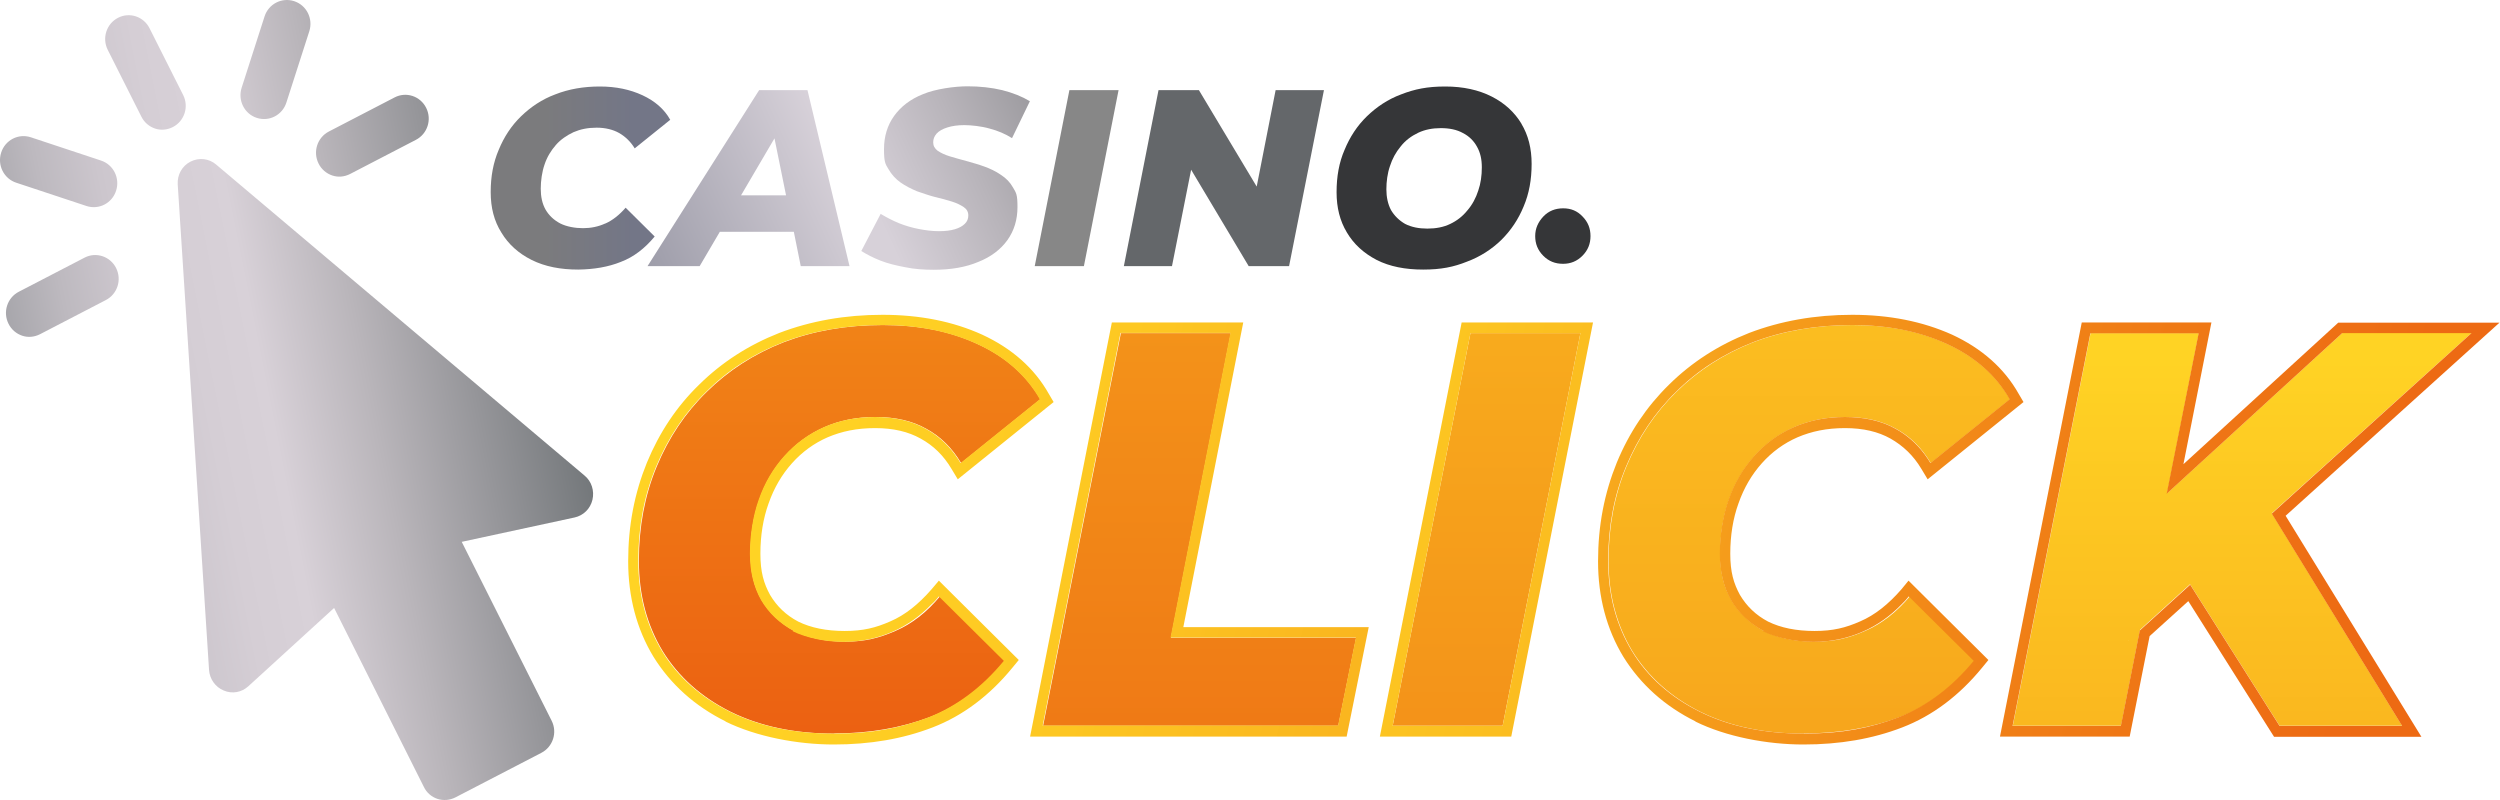 <?xml version="1.0" encoding="utf-8"?>
<svg xmlns="http://www.w3.org/2000/svg" width="100" height="32" viewBox="0 0 100 32" fill="none">
<g clip-path="url(#clip0_4585_6904)">
<path d="M60.862 4.954C60.584 4.493 60.189 4.126 59.668 3.862C59.147 3.597 58.524 3.46 57.81 3.46C57.095 3.46 56.59 3.563 56.044 3.776C55.514 3.972 55.06 4.28 54.673 4.655C54.287 5.031 53.992 5.483 53.782 5.995C53.563 6.498 53.463 7.062 53.463 7.685C53.463 8.308 53.597 8.837 53.875 9.298C54.152 9.767 54.547 10.126 55.069 10.399C55.59 10.663 56.212 10.783 56.927 10.783C57.642 10.783 58.146 10.68 58.676 10.467C59.205 10.271 59.668 9.972 60.055 9.596C60.441 9.212 60.736 8.769 60.946 8.257C61.164 7.745 61.265 7.181 61.265 6.558C61.265 5.935 61.131 5.406 60.853 4.945L60.862 4.954ZM59.13 7.625C59.037 7.915 58.894 8.188 58.693 8.419C58.508 8.649 58.281 8.828 58.011 8.956C57.751 9.084 57.44 9.144 57.095 9.144C56.75 9.144 56.456 9.084 56.204 8.956C55.968 8.82 55.775 8.632 55.64 8.402C55.514 8.163 55.455 7.881 55.455 7.574C55.455 7.267 55.497 6.934 55.598 6.644C55.691 6.353 55.834 6.089 56.027 5.858C56.212 5.62 56.456 5.44 56.725 5.312C56.994 5.184 57.297 5.125 57.633 5.125C57.969 5.125 58.272 5.184 58.516 5.321C58.768 5.449 58.953 5.637 59.079 5.867C59.214 6.106 59.273 6.371 59.273 6.695C59.273 7.019 59.231 7.335 59.13 7.625Z" fill="#353638"/>
<path d="M51.025 3.605L50.268 7.463L47.956 3.605H46.341L44.954 10.646H46.879L47.645 6.789L49.948 10.646H51.563L52.958 3.605H51.025Z" fill="#64676A"/>
<path d="M42.776 3.605L41.389 10.646H43.356L44.743 3.605H42.776Z" fill="#878787"/>
<path d="M40.035 6.993C39.825 6.848 39.606 6.746 39.371 6.661C39.135 6.575 38.892 6.507 38.648 6.439C38.412 6.379 38.194 6.311 37.984 6.251C37.79 6.191 37.63 6.114 37.504 6.029C37.386 5.935 37.328 5.833 37.328 5.696C37.328 5.56 37.37 5.457 37.462 5.346C37.555 5.244 37.698 5.159 37.891 5.099C38.076 5.039 38.303 5.005 38.572 5.005C38.841 5.005 39.253 5.048 39.581 5.142C39.909 5.227 40.212 5.355 40.481 5.526L41.195 4.049C40.884 3.861 40.523 3.716 40.086 3.605C39.657 3.503 39.194 3.452 38.698 3.452C38.202 3.452 37.42 3.554 36.916 3.768C36.42 3.964 36.033 4.263 35.764 4.638C35.495 5.014 35.36 5.457 35.36 5.969C35.36 6.481 35.411 6.558 35.537 6.763C35.663 6.985 35.831 7.164 36.024 7.301C36.218 7.437 36.436 7.548 36.68 7.651C36.932 7.736 37.168 7.821 37.403 7.881C37.639 7.932 37.866 8 38.068 8.06C38.261 8.12 38.421 8.197 38.547 8.282C38.673 8.367 38.732 8.478 38.732 8.615C38.732 8.752 38.69 8.854 38.597 8.948C38.505 9.042 38.37 9.118 38.194 9.17C38.017 9.221 37.824 9.247 37.555 9.247C37.286 9.247 37.025 9.212 36.756 9.161C36.487 9.11 36.226 9.033 35.966 8.931C35.713 8.828 35.469 8.7 35.226 8.555L34.452 10.04C34.671 10.177 34.915 10.305 35.217 10.424C35.52 10.544 35.848 10.62 36.209 10.689C36.571 10.766 36.958 10.791 37.353 10.791C38.034 10.791 38.631 10.689 39.135 10.475C39.632 10.279 40.027 9.98 40.296 9.605C40.565 9.229 40.699 8.786 40.699 8.282C40.699 7.779 40.649 7.719 40.523 7.505C40.405 7.292 40.245 7.13 40.035 6.993Z" fill="url(#paint0_linear_4585_6904)"/>
<path d="M32.022 10.646H33.981L32.299 3.605H30.366L25.901 10.646H27.986L28.793 9.272H31.753L32.03 10.646H32.022ZM29.642 7.813L30.979 5.534L31.442 7.813H29.642Z" fill="url(#paint1_linear_4585_6904)"/>
<path d="M24.211 8.939C23.933 9.067 23.631 9.127 23.32 9.127C23.009 9.127 22.664 9.067 22.412 8.939C22.151 8.803 21.957 8.615 21.823 8.385C21.688 8.146 21.63 7.864 21.63 7.548C21.63 7.233 21.68 6.874 21.781 6.584C21.882 6.277 22.042 6.021 22.235 5.799C22.428 5.577 22.672 5.415 22.941 5.287C23.219 5.167 23.513 5.107 23.866 5.107C24.219 5.107 24.522 5.184 24.766 5.321C25.018 5.466 25.228 5.671 25.388 5.935L26.809 4.792C26.573 4.365 26.195 4.041 25.699 3.81C25.203 3.58 24.64 3.46 23.992 3.46C23.345 3.46 22.748 3.563 22.21 3.776C21.68 3.972 21.226 4.28 20.839 4.655C20.452 5.031 20.158 5.483 19.948 5.995C19.729 6.507 19.628 7.062 19.628 7.685C19.628 8.308 19.763 8.837 20.057 9.306C20.335 9.767 20.738 10.134 21.268 10.399C21.798 10.663 22.42 10.783 23.126 10.783H23.135C23.757 10.774 24.328 10.68 24.833 10.476C25.354 10.279 25.8 9.929 26.187 9.46L25.026 8.308C24.774 8.598 24.505 8.811 24.219 8.939H24.211Z" fill="url(#paint2_linear_4585_6904)"/>
<path d="M62.518 10.552C62.207 10.552 61.947 10.45 61.728 10.228C61.509 10.006 61.408 9.75 61.408 9.443C61.408 9.136 61.526 8.88 61.736 8.658C61.947 8.436 62.216 8.333 62.527 8.333C62.838 8.333 63.09 8.436 63.3 8.658C63.519 8.88 63.62 9.136 63.62 9.443C63.62 9.75 63.519 10.006 63.3 10.228C63.082 10.45 62.821 10.552 62.527 10.552H62.518Z" fill="#353638"/>
<path d="M85.153 25.615L85.792 20.546L93.696 13.317H98.866L90.761 20.631L87.827 23.166L85.144 25.607L85.153 25.615ZM80.512 29.029L83.623 13.326H87.953L84.842 29.029H80.512ZM91.182 29.029L87.078 22.543L90.273 19.556L96.084 29.029H91.182Z" fill="url(#paint3_linear_4585_6904)"/>
<path d="M72.154 29.344C70.565 29.344 69.194 29.054 68 28.465C66.832 27.877 65.932 27.074 65.293 26.042C64.662 24.992 64.343 23.789 64.343 22.432C64.343 21.075 64.578 19.812 65.057 18.66C65.537 17.508 66.201 16.509 67.058 15.673C67.916 14.828 68.934 14.162 70.127 13.693C71.33 13.232 72.658 13.002 74.096 13.002C75.534 13.002 76.804 13.249 77.913 13.77C79.023 14.282 79.847 15.016 80.402 15.971L77.232 18.523C76.879 17.926 76.417 17.465 75.837 17.149C75.273 16.833 74.601 16.68 73.819 16.68C73.037 16.68 72.381 16.816 71.759 17.089C71.145 17.363 70.632 17.738 70.186 18.233C69.741 18.728 69.396 19.308 69.161 19.982C68.925 20.64 68.808 21.357 68.808 22.142C68.808 22.927 68.95 23.464 69.253 24.002C69.564 24.523 70.001 24.932 70.556 25.239C71.136 25.521 71.809 25.666 72.6 25.666C73.39 25.666 73.953 25.521 74.601 25.239C75.256 24.958 75.853 24.497 76.4 23.848L78.998 26.426C78.124 27.484 77.123 28.252 75.98 28.687C74.836 29.114 73.575 29.336 72.188 29.336H72.171L72.154 29.344Z" fill="url(#paint4_linear_4585_6904)"/>
<path d="M55.708 29.029L58.819 13.326H63.216L60.105 29.029H55.708Z" fill="url(#paint5_linear_4585_6904)"/>
<path d="M41.725 29.029L44.836 13.326H49.233L46.837 25.513H54.245L53.53 29.029H41.717H41.725Z" fill="url(#paint6_linear_4585_6904)"/>
<path d="M33.367 29.344C31.778 29.344 30.408 29.054 29.214 28.465C28.045 27.877 27.145 27.074 26.506 26.042C25.876 24.992 25.556 23.789 25.556 22.432C25.556 21.075 25.791 19.812 26.271 18.66C26.75 17.508 27.414 16.509 28.272 15.673C29.13 14.828 30.147 14.162 31.341 13.693C32.543 13.232 33.855 13.002 35.31 13.002C36.764 13.002 38.017 13.249 39.127 13.77C40.237 14.282 41.061 15.016 41.616 15.971L38.446 18.523C38.093 17.926 37.63 17.465 37.05 17.149C36.487 16.833 35.814 16.68 35.032 16.68C34.25 16.68 33.594 16.816 32.972 17.089C32.358 17.363 31.845 17.738 31.4 18.233C30.954 18.728 30.609 19.308 30.374 19.982C30.139 20.64 30.021 21.357 30.021 22.142C30.021 22.927 30.164 23.464 30.466 24.002C30.778 24.523 31.215 24.932 31.77 25.239C32.35 25.521 33.023 25.666 33.813 25.666C34.603 25.666 35.167 25.521 35.814 25.239C36.47 24.958 37.067 24.497 37.605 23.848L40.203 26.426C39.329 27.484 38.328 28.252 37.185 28.687C36.041 29.114 34.78 29.336 33.392 29.336H33.384L33.367 29.344Z" fill="url(#paint7_linear_4585_6904)"/>
<path fill-rule="evenodd" clip-rule="evenodd" d="M86.675 19.744L93.687 13.326H98.858L90.871 20.546L96.084 29.037H91.182L87.608 23.388L85.59 25.222L84.834 29.037H80.503L83.614 13.334H87.944L86.666 19.752H86.675V19.744ZM87.339 18.557L88.457 12.899H83.27L79.999 29.464H85.187L85.985 25.444L87.532 24.045L90.963 29.473H96.857L91.425 20.631L99.977 12.908H93.528L87.339 18.566V18.557Z" fill="url(#paint8_linear_4585_6904)"/>
<path fill-rule="evenodd" clip-rule="evenodd" d="M67.824 28.858C66.588 28.244 65.629 27.382 64.94 26.281C64.259 25.163 63.922 23.874 63.922 22.449C63.922 21.024 64.175 19.727 64.671 18.506C65.167 17.303 65.865 16.262 66.764 15.383C67.664 14.495 68.732 13.804 69.968 13.317C71.221 12.839 72.6 12.592 74.088 12.592C75.576 12.592 76.904 12.857 78.082 13.386C79.259 13.932 80.167 14.717 80.755 15.767L80.94 16.082L77.106 19.172L76.854 18.753C76.534 18.216 76.114 17.823 75.618 17.542C75.13 17.269 74.533 17.124 73.802 17.124C73.07 17.124 72.465 17.252 71.902 17.491C71.355 17.73 70.876 18.079 70.472 18.532C70.069 18.984 69.758 19.513 69.539 20.136C69.32 20.742 69.211 21.416 69.211 22.15C69.211 22.884 69.346 23.336 69.598 23.797C69.867 24.25 70.237 24.608 70.725 24.864C71.229 25.111 71.843 25.239 72.583 25.239C73.323 25.239 73.827 25.111 74.407 24.855C74.987 24.608 75.534 24.173 76.055 23.575L76.341 23.226L79.536 26.4L79.284 26.707C78.376 27.817 77.308 28.628 76.089 29.097C74.895 29.558 73.583 29.78 72.137 29.78C70.691 29.78 69.051 29.473 67.807 28.858H67.824ZM70.54 25.239C69.976 24.932 69.547 24.531 69.236 24.002C68.934 23.464 68.791 22.841 68.791 22.142C68.791 21.442 68.908 20.64 69.144 19.982C69.379 19.308 69.724 18.728 70.17 18.233C70.615 17.738 71.136 17.354 71.742 17.089C72.364 16.816 73.045 16.68 73.802 16.68C74.559 16.68 75.265 16.833 75.82 17.149C76.274 17.397 76.661 17.738 76.98 18.165C77.064 18.284 77.148 18.395 77.216 18.523L80.385 15.971C79.839 15.016 79.007 14.282 77.897 13.77C76.787 13.258 75.517 13.002 74.079 13.002C72.642 13.002 71.305 13.232 70.111 13.693C68.934 14.154 67.908 14.811 67.042 15.673C66.184 16.509 65.52 17.508 65.041 18.66C64.561 19.812 64.326 21.066 64.326 22.432C64.326 23.797 64.645 25 65.276 26.042C65.907 27.083 66.823 27.885 67.984 28.465C69.169 29.054 70.556 29.344 72.137 29.344C73.718 29.344 74.794 29.122 75.929 28.696C77.073 28.244 78.073 27.492 78.948 26.434L76.35 23.857C76.257 23.976 76.165 24.079 76.064 24.173C75.601 24.651 75.088 25.009 74.55 25.248C73.92 25.53 73.247 25.675 72.549 25.675C71.851 25.675 71.086 25.53 70.506 25.248H70.523L70.54 25.239Z" fill="url(#paint9_linear_4585_6904)"/>
<path fill-rule="evenodd" clip-rule="evenodd" d="M55.195 29.464L58.466 12.899H63.721L60.45 29.464H55.195ZM55.708 29.029H60.105L63.216 13.326H58.819L55.708 29.029Z" fill="url(#paint10_linear_4585_6904)"/>
<path fill-rule="evenodd" clip-rule="evenodd" d="M41.204 29.464L44.474 12.899H49.73L47.333 25.086H54.749L53.866 29.464H41.195H41.204ZM46.82 25.504L49.217 13.317H44.819L41.708 29.02H53.522L54.236 25.504H46.82Z" fill="url(#paint11_linear_4585_6904)"/>
<path fill-rule="evenodd" clip-rule="evenodd" d="M29.029 28.858C27.793 28.244 26.834 27.382 26.145 26.281C25.464 25.163 25.127 23.874 25.127 22.449C25.127 21.024 25.38 19.727 25.876 18.506C26.372 17.303 27.07 16.253 27.969 15.383C28.869 14.495 29.937 13.804 31.173 13.317C32.426 12.839 33.805 12.592 35.301 12.592C36.798 12.592 38.118 12.857 39.287 13.386C40.464 13.932 41.372 14.717 41.96 15.767L42.145 16.082L38.311 19.172L38.059 18.753C37.74 18.216 37.336 17.823 36.823 17.542C36.335 17.269 35.739 17.124 35.007 17.124C34.276 17.124 33.67 17.252 33.107 17.491C32.56 17.73 32.081 18.079 31.677 18.532C31.274 18.984 30.963 19.513 30.744 20.136C30.525 20.742 30.416 21.416 30.416 22.15C30.416 22.884 30.551 23.336 30.803 23.797C31.072 24.25 31.442 24.608 31.93 24.864C32.434 25.111 33.048 25.239 33.788 25.239C34.528 25.239 35.032 25.111 35.612 24.855C36.193 24.608 36.739 24.173 37.26 23.575L37.555 23.226L40.75 26.4L40.497 26.707C39.589 27.817 38.522 28.628 37.302 29.097C36.108 29.558 34.797 29.78 33.351 29.78C31.904 29.78 30.265 29.473 29.012 28.858H29.02H29.029ZM31.745 25.239C31.181 24.932 30.753 24.531 30.441 24.002C30.139 23.464 29.996 22.841 29.996 22.142C29.996 21.442 30.113 20.64 30.349 19.982C30.584 19.308 30.929 18.728 31.375 18.233C31.82 17.738 32.35 17.354 32.947 17.089C33.569 16.816 34.25 16.68 35.007 16.68C35.764 16.68 36.47 16.833 37.025 17.149C37.479 17.397 37.866 17.738 38.185 18.165C38.269 18.284 38.353 18.395 38.421 18.523L41.591 15.971C41.044 15.016 40.212 14.282 39.102 13.77C37.992 13.258 36.722 13.002 35.285 13.002C33.847 13.002 32.51 13.232 31.316 13.693C30.139 14.154 29.105 14.811 28.247 15.673C27.389 16.509 26.725 17.508 26.246 18.66C25.766 19.812 25.531 21.066 25.531 22.432C25.531 23.797 25.851 25 26.481 26.042C27.112 27.083 28.028 27.885 29.189 28.465C30.366 29.054 31.761 29.344 33.342 29.344C34.923 29.344 35.999 29.122 37.134 28.696C38.278 28.244 39.278 27.492 40.153 26.434L37.555 23.857C37.462 23.976 37.37 24.079 37.26 24.173C36.798 24.651 36.285 25.009 35.747 25.248C35.116 25.53 34.444 25.675 33.746 25.675C33.048 25.675 32.283 25.53 31.703 25.248H31.719L31.745 25.239Z" fill="url(#paint12_linear_4585_6904)"/>
<path fill-rule="evenodd" clip-rule="evenodd" d="M10.27 4.715C10.766 4.877 11.296 4.604 11.456 4.1L12.372 1.25C12.532 0.746 12.263 0.209 11.767 0.047C11.271 -0.115 10.741 0.158 10.581 0.661L9.665 3.512C9.505 4.015 9.774 4.553 10.27 4.715ZM4.721 0.712C5.183 0.473 5.747 0.661 5.982 1.131L7.327 3.802C7.563 4.271 7.378 4.843 6.915 5.082C6.68 5.201 6.428 5.218 6.201 5.142C5.974 5.065 5.772 4.903 5.654 4.664L4.309 1.993C4.074 1.523 4.258 0.951 4.721 0.712ZM18.468 21.672L22.067 28.832C22.302 29.302 22.117 29.873 21.655 30.113L18.216 31.896C17.997 32.007 17.737 32.033 17.501 31.956C17.266 31.879 17.064 31.708 16.955 31.478L13.364 24.318L9.934 27.45C9.665 27.697 9.287 27.766 8.95 27.621C8.614 27.484 8.387 27.16 8.362 26.801L7.109 7.378C7.084 6.993 7.285 6.635 7.622 6.464C7.958 6.294 8.362 6.336 8.648 6.584L23.387 19.027C23.664 19.257 23.782 19.633 23.698 19.991C23.614 20.349 23.337 20.622 22.983 20.699L18.477 21.672H18.468ZM4.645 7.625C4.805 7.122 4.536 6.584 4.04 6.422L1.232 5.491C0.736 5.329 0.206 5.602 0.046 6.106C-0.114 6.609 0.155 7.147 0.651 7.309L3.46 8.24C3.956 8.402 4.486 8.129 4.645 7.625ZM0.752 11.67L3.384 10.305C3.846 10.066 4.41 10.254 4.645 10.723C4.881 11.192 4.696 11.764 4.233 12.003L1.602 13.368C1.366 13.488 1.114 13.505 0.887 13.428C0.66 13.351 0.458 13.189 0.34 12.95C0.105 12.481 0.29 11.909 0.752 11.67ZM14.004 6.959C13.768 7.079 13.516 7.096 13.289 7.019C13.062 6.942 12.86 6.78 12.742 6.541C12.507 6.072 12.692 5.5 13.154 5.261L15.786 3.896C16.248 3.657 16.812 3.844 17.047 4.314C17.283 4.783 17.098 5.355 16.635 5.594L14.004 6.959Z" fill="url(#paint13_linear_4585_6904)"/>
</g>
<defs>
<linearGradient id="paint0_linear_4585_6904" x1="23.345" y1="14.094" x2="62.625" y2="-4.028" gradientUnits="userSpaceOnUse">
<stop offset="0.3" stop-color="#D7D1D9"/>
<stop offset="0.4" stop-color="#B8B4BA"/>
<stop offset="0.5" stop-color="#949397"/>
<stop offset="0.6" stop-color="#77787A"/>
</linearGradient>
<linearGradient id="paint1_linear_4585_6904" x1="23.37" y1="11.32" x2="57.435" y2="-4.42" gradientUnits="userSpaceOnUse">
<stop stop-color="#8C8D9B"/>
<stop offset="0.3" stop-color="#D7D1D9"/>
</linearGradient>
<linearGradient id="paint2_linear_4585_6904" x1="19.62" y1="7.122" x2="26.8" y2="7.122" gradientUnits="userSpaceOnUse">
<stop stop-color="#7B7B7D"/>
<stop offset="0.3" stop-color="#7B7B7D"/>
<stop offset="0.8" stop-color="#737687"/>
</linearGradient>
<linearGradient id="paint3_linear_4585_6904" x1="89.693" y1="14.401" x2="89.693" y2="68.286" gradientUnits="userSpaceOnUse">
<stop stop-color="#FFD324"/>
<stop offset="0.1" stop-color="#FDC822"/>
<stop offset="0.4" stop-color="#F8AB1D"/>
<stop offset="0.7" stop-color="#F07E16"/>
<stop offset="1" stop-color="#E9510F"/>
</linearGradient>
<linearGradient id="paint4_linear_4585_6904" x1="72.373" y1="-2.121" x2="72.373" y2="69.78" gradientUnits="userSpaceOnUse">
<stop stop-color="#FFD324"/>
<stop offset="0.1" stop-color="#FDC822"/>
<stop offset="0.4" stop-color="#F8AB1D"/>
<stop offset="0.7" stop-color="#F07E16"/>
<stop offset="1" stop-color="#E9510F"/>
</linearGradient>
<linearGradient id="paint5_linear_4585_6904" x1="59.466" y1="-25.129" x2="59.466" y2="70.914" gradientUnits="userSpaceOnUse">
<stop stop-color="#FFD324"/>
<stop offset="0.1" stop-color="#FDC822"/>
<stop offset="0.4" stop-color="#F8AB1D"/>
<stop offset="0.7" stop-color="#F07E16"/>
<stop offset="1" stop-color="#E9510F"/>
</linearGradient>
<linearGradient id="paint6_linear_4585_6904" x1="47.972" y1="-40.584" x2="47.972" y2="54.93" gradientUnits="userSpaceOnUse">
<stop stop-color="#FFD324"/>
<stop offset="0.1" stop-color="#FDC822"/>
<stop offset="0.4" stop-color="#F8AB1D"/>
<stop offset="0.7" stop-color="#F07E16"/>
<stop offset="1" stop-color="#E9510F"/>
</linearGradient>
<linearGradient id="paint7_linear_4585_6904" x1="33.578" y1="-35.011" x2="33.578" y2="36.897" gradientUnits="userSpaceOnUse">
<stop stop-color="#FFD324"/>
<stop offset="0.1" stop-color="#FDC822"/>
<stop offset="0.4" stop-color="#F8AB1D"/>
<stop offset="0.7" stop-color="#F07E16"/>
<stop offset="1" stop-color="#E9510F"/>
</linearGradient>
<linearGradient id="paint8_linear_4585_6904" x1="33.872" y1="6.968" x2="95.096" y2="22.021" gradientUnits="userSpaceOnUse">
<stop stop-color="#FFD324"/>
<stop offset="0.2" stop-color="#FDC822"/>
<stop offset="0.5" stop-color="#F8AB1D"/>
<stop offset="0.8" stop-color="#F07E16"/>
<stop offset="1" stop-color="#ED6A13"/>
</linearGradient>
<linearGradient id="paint9_linear_4585_6904" x1="32.88" y1="10.996" x2="94.103" y2="26.041" gradientUnits="userSpaceOnUse">
<stop stop-color="#FFD324"/>
<stop offset="0.2" stop-color="#FDC822"/>
<stop offset="0.5" stop-color="#F8AB1D"/>
<stop offset="0.8" stop-color="#F07E16"/>
<stop offset="1" stop-color="#ED6A13"/>
</linearGradient>
<linearGradient id="paint10_linear_4585_6904" x1="32.072" y1="14.248" x2="93.296" y2="29.292" gradientUnits="userSpaceOnUse">
<stop stop-color="#FFD324"/>
<stop offset="0.2" stop-color="#FECF23"/>
<stop offset="0.4" stop-color="#FCC521"/>
<stop offset="0.6" stop-color="#F9B41F"/>
<stop offset="0.8" stop-color="#F59C1B"/>
<stop offset="0.9" stop-color="#F07D16"/>
<stop offset="1" stop-color="#ED6A13"/>
</linearGradient>
<linearGradient id="paint11_linear_4585_6904" x1="31.257" y1="17.584" x2="92.489" y2="32.629" gradientUnits="userSpaceOnUse">
<stop stop-color="#FFD324"/>
<stop offset="0.2" stop-color="#FDC822"/>
<stop offset="0.5" stop-color="#F8AB1D"/>
<stop offset="0.8" stop-color="#F07E16"/>
<stop offset="1" stop-color="#ED6A13"/>
</linearGradient>
<linearGradient id="paint12_linear_4585_6904" x1="30.601" y1="20.247" x2="91.825" y2="35.292" gradientUnits="userSpaceOnUse">
<stop stop-color="#FFD324"/>
<stop offset="0.2" stop-color="#FDC822"/>
<stop offset="0.5" stop-color="#F8AB1D"/>
<stop offset="0.8" stop-color="#F07E16"/>
<stop offset="1" stop-color="#ED6A13"/>
</linearGradient>
<linearGradient id="paint13_linear_4585_6904" x1="1.341" y1="18.395" x2="25.08" y2="13.626" gradientUnits="userSpaceOnUse">
<stop stop-color="#A7A6AB"/>
<stop offset="0.1" stop-color="#BDB9BF"/>
<stop offset="0.2" stop-color="#CCC6CD"/>
<stop offset="0.3" stop-color="#D5CED5"/>
<stop offset="0.4" stop-color="#D8D1D8"/>
<stop offset="0.567" stop-color="#B9B5BA"/>
<stop offset="0.9" stop-color="#73777A"/>
</linearGradient>
<clipPath id="clip0_4585_6904">
<rect width="100" height="32" fill="white"/>
</clipPath>
</defs>
</svg>